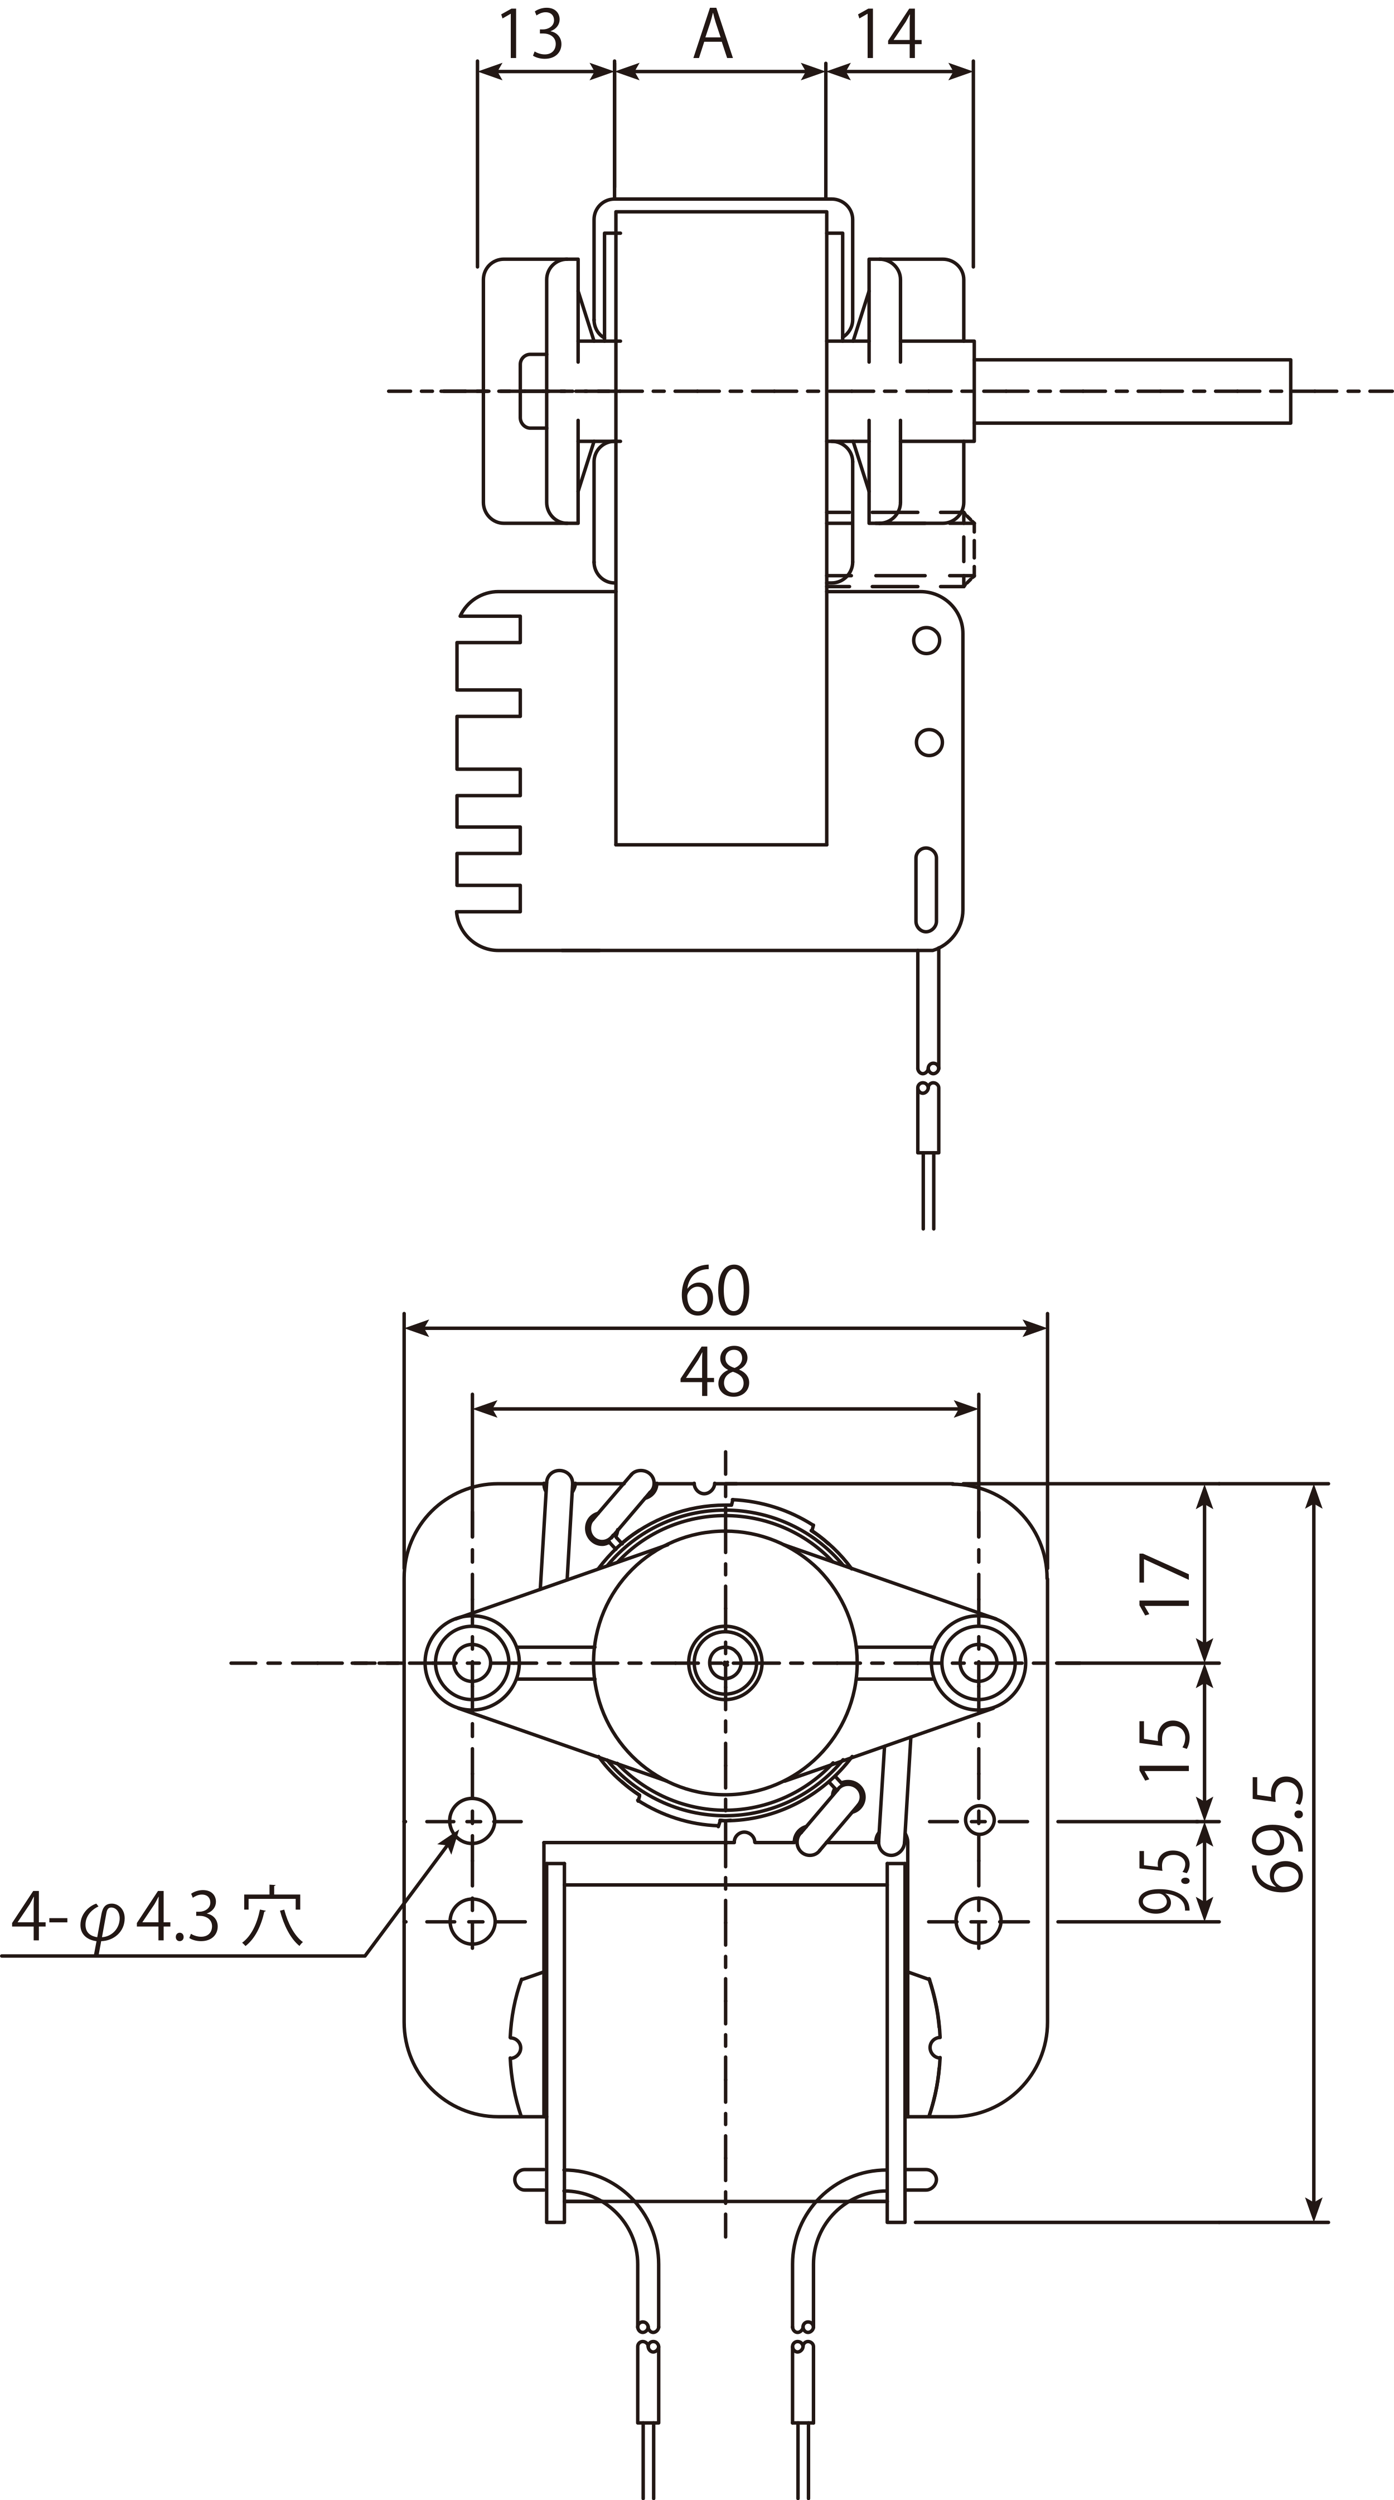 <?xml version="1.0" encoding="utf-8"?>
<!-- Generator: Adobe Illustrator 16.0.0, SVG Export Plug-In . SVG Version: 6.00 Build 0)  -->
<!DOCTYPE svg PUBLIC "-//W3C//DTD SVG 1.1//EN" "http://www.w3.org/Graphics/SVG/1.1/DTD/svg11.dtd">
<svg version="1.1" id="レイヤー_1" xmlns="http://www.w3.org/2000/svg" xmlns:xlink="http://www.w3.org/1999/xlink" x="0px"
	 y="0px" width="113.83px" height="204.142px" viewBox="0 0 113.83 204.142" style="enable-background:new 0 0 113.83 204.142;"
	 xml:space="preserve">
<style type="text/css">
<![CDATA[
	.st0{fill:#221714;}
	.st1{fill:none;stroke:#221714;stroke-width:0.283;stroke-linecap:round;stroke-linejoin:round;stroke-miterlimit:10;}
]]>
</style>
<line class="st1" x1="38.991" y1="21.793" x2="38.991" y2="4.986"/>
<line class="st1" x1="50.183" y1="16.214" x2="50.183" y2="4.985"/>
<line class="st1" x1="75.392" y1="100.336" x2="75.392" y2="94.124"/>
<line class="st1" x1="76.247" y1="94.124" x2="76.247" y2="100.336"/>
<line class="st1" x1="76.657" y1="87.257" x2="76.657" y2="77.394"/>
<line class="st1" x1="48.955" y1="77.603" x2="45.906" y2="77.603"/>
<path class="st1" d="M48.509,45.887L48.509,45.887c0,0.93,0.744,1.71,1.674,1.71"/>
<line class="st1" x1="48.509" y1="36.034" x2="47.208" y2="40.123"/>
<line class="st1" x1="47.208" y1="36.034" x2="50.666" y2="36.034"/>
<path class="st1" d="M50.183,36.034L50.183,36.034c-0.93,0-1.674,0.742-1.674,1.672v8.217"/>
<path class="st1" d="M44.642,34.956h-1.338c-0.447,0-0.818-0.409-0.818-0.856v-4.35c0-0.445,0.371-0.818,0.818-0.818h1.338"/>
<line class="st1" x1="47.208" y1="27.853" x2="50.666" y2="27.853"/>
<polyline class="st1" points="49.364,27.853 49.364,19.04 50.666,19.04 "/>
<line class="st1" x1="67.509" y1="68.977" x2="50.294" y2="68.977"/>
<line class="st1" x1="69.665" y1="27.853" x2="70.968" y2="23.764"/>
<line class="st1" x1="70.968" y1="27.853" x2="67.509" y2="27.853"/>
<polyline class="st1" points="68.811,27.853 68.811,19.04 67.51,19.04 "/>
<path class="st1" d="M78.7,27.853v-5.02c0-0.93-0.779-1.671-1.709-1.671h-5.168h-0.855v8.401"/>
<line class="st1" x1="73.532" y1="34.322" x2="73.532" y2="41.017"/>
<path class="st1" d="M71.822,42.726h5.169c0.93,0,1.709-0.782,1.709-1.71v-4.982"/>
<polyline class="st1" points="73.532,27.853 79.556,27.853 79.556,36.034 73.532,36.034 "/>
<path class="st1" d="M73.532,29.563v-6.73c0-0.93-0.781-1.672-1.71-1.672"/>
<polyline class="st1" points="70.968,34.322 70.968,42.727 71.822,42.727 "/>
<path class="st1" d="M71.822,42.726c0.929,0,1.71-0.782,1.71-1.71"/>
<line class="st1" x1="70.968" y1="40.124" x2="69.665" y2="36.035"/>
<line class="st1" x1="70.968" y1="36.034" x2="67.509" y2="36.034"/>
<path class="st1" d="M69.628,37.706c0-0.93-0.779-1.672-1.709-1.672"/>
<line class="st1" x1="69.628" y1="37.706" x2="69.628" y2="45.887"/>
<path class="st1" d="M67.509,47.597h0.41c0.93,0,1.709-0.78,1.709-1.71"/>
<line class="st1" x1="74.946" y1="77.603" x2="74.946" y2="87.257"/>
<path class="st1" d="M46.315,21.162L46.315,21.162c-0.93,0-1.674,0.742-1.674,1.672v18.182c0,0.929,0.744,1.71,1.674,1.71"/>
<line class="st1" x1="47.208" y1="23.764" x2="48.509" y2="27.853"/>
<path class="st1" d="M50.183,16.252L50.183,16.252c-0.93,0-1.674,0.744-1.674,1.674v8.217"/>
<path class="st1" d="M48.509,26.105L48.509,26.105c0,0.596,0.298,1.191,0.855,1.488"/>
<path class="st1" d="M47.208,29.563v-8.402h-6.061c-0.931,0-1.674,0.742-1.674,1.672v18.183c0,0.928,0.743,1.71,1.674,1.71h5.205
	h0.855v-8.404"/>
<path class="st1" d="M76.507,86.922c-0.074-0.074-0.187-0.112-0.297-0.112c-0.224,0-0.41,0.186-0.41,0.409
	c0,0.223,0.187,0.447,0.41,0.447c0.223,0,0.446-0.224,0.446-0.447C76.656,87.107,76.583,86.996,76.507,86.922"/>
<path class="st1" d="M74.946,87.219L74.946,87.219c0,0.223,0.186,0.447,0.408,0.447s0.446-0.224,0.446-0.447"/>
<path class="st1" d="M75.652,88.521c-0.074-0.076-0.187-0.114-0.298-0.114c-0.223,0-0.409,0.187-0.409,0.409
	c0,0.225,0.187,0.447,0.409,0.447c0.224,0,0.445-0.222,0.445-0.447C75.8,88.707,75.727,88.595,75.652,88.521"/>
<path class="st1" d="M74.946,88.854v5.27h1.711v-5.308c0-0.222-0.225-0.409-0.447-0.409s-0.409,0.187-0.409,0.409"/>
<line class="st1" x1="49.735" y1="31.943" x2="47.765" y2="31.943"/>
<line class="st1" x1="46.762" y1="31.943" x2="45.795" y2="31.943"/>
<line class="st1" x1="44.827" y1="31.943" x2="42.856" y2="31.943"/>
<line class="st1" x1="42.856" y1="31.943" x2="40.886" y2="31.943"/>
<line class="st1" x1="39.92" y1="31.943" x2="38.954" y2="31.943"/>
<line class="st1" x1="37.949" y1="31.943" x2="36.017" y2="31.943"/>
<polyline class="st1" points="50.294,68.977 50.294,17.292 67.509,17.292 67.509,68.977 "/>
<line class="st1" x1="50.183" y1="15.286" x2="50.183" y2="5.173"/>
<line class="st1" x1="67.435" y1="16.214" x2="67.435" y2="5.172"/>
<path class="st1" d="M76.396,51.539c-0.187-0.187-0.445-0.297-0.744-0.297c-0.594,0-1.041,0.445-1.041,1.039
	c0,0.597,0.447,1.08,1.041,1.08c0.597,0,1.078-0.482,1.078-1.08C76.729,51.985,76.619,51.724,76.396,51.539"/>
<path class="st1" d="M76.618,59.868c-0.186-0.186-0.445-0.298-0.744-0.298c-0.594,0-1.039,0.446-1.039,1.042
	c0,0.593,0.445,1.078,1.039,1.078c0.597,0,1.08-0.484,1.08-1.078C76.954,60.313,76.843,60.053,76.618,59.868"/>
<path class="st1" d="M74.796,70.056v5.168c0,0.447,0.373,0.854,0.819,0.854s0.854-0.407,0.854-0.854v-5.168
	c0-0.445-0.408-0.818-0.854-0.818S74.796,69.611,74.796,70.056z"/>
<polyline class="st1" points="79.557,29.378 105.397,29.378 105.397,34.547 79.557,34.547 "/>
<line class="st1" x1="78.7" y1="47.894" x2="76.805" y2="47.894"/>
<line class="st1" x1="74.946" y1="47.894" x2="71.228" y2="47.894"/>
<line class="st1" x1="69.368" y1="47.894" x2="67.51" y2="47.894"/>
<line class="st1" x1="78.7" y1="41.834" x2="76.805" y2="41.834"/>
<line class="st1" x1="74.946" y1="41.834" x2="71.228" y2="41.834"/>
<line class="st1" x1="69.368" y1="41.834" x2="67.51" y2="41.834"/>
<line class="st1" x1="79.557" y1="42.726" x2="79.557" y2="43.434"/>
<line class="st1" x1="79.557" y1="44.139" x2="79.557" y2="45.552"/>
<line class="st1" x1="79.557" y1="46.258" x2="79.557" y2="47.003"/>
<line class="st1" x1="78.7" y1="41.834" x2="78.7" y2="42.726"/>
<line class="st1" x1="78.7" y1="43.842" x2="78.7" y2="45.85"/>
<line class="st1" x1="78.7" y1="47.003" x2="78.7" y2="47.895"/>
<line class="st1" x1="79.557" y1="42.726" x2="77.549" y2="42.726"/>
<line class="st1" x1="75.54" y1="42.726" x2="71.524" y2="42.726"/>
<line class="st1" x1="69.517" y1="42.726" x2="67.509" y2="42.726"/>
<line class="st1" x1="79.557" y1="47.003" x2="77.549" y2="47.003"/>
<line class="st1" x1="75.54" y1="47.003" x2="71.524" y2="47.003"/>
<line class="st1" x1="69.517" y1="47.003" x2="67.509" y2="47.003"/>
<line class="st1" x1="78.7" y1="41.834" x2="78.813" y2="41.982"/>
<line class="st1" x1="78.962" y1="42.132" x2="79.259" y2="42.428"/>
<line class="st1" x1="79.407" y1="42.578" x2="79.556" y2="42.726"/>
<line class="st1" x1="79.557" y1="47.04" x2="79.407" y2="47.152"/>
<line class="st1" x1="79.259" y1="47.3" x2="78.962" y2="47.598"/>
<line class="st1" x1="78.813" y1="47.746" x2="78.7" y2="47.894"/>
<line class="st1" x1="79.482" y1="21.793" x2="79.482" y2="4.986"/>
<line class="st1" x1="113.688" y1="31.943" x2="111.869" y2="31.943"/>
<line class="st1" x1="110.975" y1="31.943" x2="110.083" y2="31.943"/>
<line class="st1" x1="109.153" y1="31.943" x2="107.368" y2="31.943"/>
<line class="st1" x1="107.369" y1="31.943" x2="105.584" y2="31.943"/>
<line class="st1" x1="104.653" y1="31.943" x2="103.762" y2="31.943"/>
<line class="st1" x1="102.869" y1="31.943" x2="101.047" y2="31.943"/>
<line class="st1" x1="101.048" y1="31.943" x2="99.263" y2="31.943"/>
<line class="st1" x1="98.37" y1="31.943" x2="97.478" y2="31.943"/>
<line class="st1" x1="96.549" y1="31.943" x2="94.764" y2="31.943"/>
<line class="st1" x1="94.764" y1="31.943" x2="92.941" y2="31.943"/>
<line class="st1" x1="92.05" y1="31.943" x2="91.157" y2="31.943"/>
<line class="st1" x1="90.265" y1="31.943" x2="88.444" y2="31.943"/>
<line class="st1" x1="88.443" y1="31.943" x2="86.658" y2="31.943"/>
<line class="st1" x1="85.767" y1="31.943" x2="84.836" y2="31.943"/>
<line class="st1" x1="83.944" y1="31.943" x2="82.159" y2="31.943"/>
<line class="st1" x1="82.159" y1="31.943" x2="80.337" y2="31.943"/>
<line class="st1" x1="79.444" y1="31.943" x2="78.552" y2="31.943"/>
<line class="st1" x1="77.66" y1="31.943" x2="75.838" y2="31.943"/>
<line class="st1" x1="75.838" y1="31.943" x2="74.054" y2="31.943"/>
<line class="st1" x1="73.161" y1="31.943" x2="72.232" y2="31.943"/>
<line class="st1" x1="71.339" y1="31.943" x2="69.554" y2="31.943"/>
<line class="st1" x1="69.554" y1="31.943" x2="67.733" y2="31.943"/>
<line class="st1" x1="66.84" y1="31.943" x2="65.948" y2="31.943"/>
<line class="st1" x1="65.055" y1="31.943" x2="63.233" y2="31.943"/>
<line class="st1" x1="63.233" y1="31.943" x2="61.448" y2="31.943"/>
<line class="st1" x1="60.556" y1="31.943" x2="59.627" y2="31.943"/>
<line class="st1" x1="58.733" y1="31.943" x2="56.95" y2="31.943"/>
<line class="st1" x1="56.95" y1="31.943" x2="55.128" y2="31.943"/>
<line class="st1" x1="54.235" y1="31.943" x2="53.343" y2="31.943"/>
<line class="st1" x1="52.45" y1="31.943" x2="50.628" y2="31.943"/>
<line class="st1" x1="50.628" y1="31.943" x2="48.844" y2="31.943"/>
<line class="st1" x1="47.913" y1="31.943" x2="47.021" y2="31.943"/>
<line class="st1" x1="46.13" y1="31.943" x2="44.345" y2="31.943"/>
<line class="st1" x1="44.345" y1="31.943" x2="42.522" y2="31.943"/>
<line class="st1" x1="41.63" y1="31.943" x2="40.737" y2="31.943"/>
<line class="st1" x1="39.808" y1="31.943" x2="38.022" y2="31.943"/>
<line class="st1" x1="38.023" y1="31.943" x2="36.238" y2="31.943"/>
<line class="st1" x1="35.31" y1="31.943" x2="34.416" y2="31.943"/>
<line class="st1" x1="33.524" y1="31.943" x2="31.739" y2="31.943"/>
<path class="st1" d="M68.81,27.535c0.5-0.302,0.818-0.848,0.818-1.43v-8.179c0-0.93-0.779-1.674-1.709-1.674h-0.008H50.183"/>
<path class="st1" d="M67.509,48.305h7.66c1.896,0,3.459,1.524,3.459,3.418v22.571c0,1.55-1.045,2.878-2.461,3.309H40.7
	c-1.771,0-3.288-1.391-3.418-3.161h5.203v-2.155h-5.168v-2.603h5.168v-2.157h-5.168v-2.566h5.168v-2.157h-5.168v-4.312h5.168v-2.157
	h-5.168v-3.869h5.168v-2.155h-4.908c0.557-1.227,1.786-2.007,3.123-2.007h9.594"/>
<g>
	<path class="st0" d="M41.708,4.739V1.125h-0.011l-0.663,0.382l-0.107-0.334l0.835-0.468h0.383v4.034H41.708z"/>
	<path class="st0" d="M44.966,2.557c0.475,0.081,0.879,0.463,0.879,1.045c0,0.641-0.464,1.201-1.369,1.201
		c-0.403,0-0.77-0.129-0.953-0.258L43.657,4.2c0.146,0.097,0.469,0.242,0.824,0.242c0.679,0,0.899-0.474,0.899-0.846
		c0-0.592-0.501-0.862-1.028-0.862h-0.264V2.401h0.264c0.388,0,0.889-0.242,0.889-0.749C45.241,1.302,45.03,1,44.546,1
		c-0.296,0-0.576,0.146-0.738,0.264l-0.135-0.329c0.194-0.151,0.572-0.302,0.959-0.302c0.738,0,1.066,0.469,1.066,0.954
		c0,0.415-0.264,0.786-0.732,0.953V2.557z"/>
</g>
<g>
	<path class="st0" d="M59.851,4.739h-0.475l-0.441-1.331h-1.428l-0.43,1.331h-0.459l1.357-4.104h0.518L59.851,4.739z M58.843,3.053
		l-0.403-1.217c-0.087-0.28-0.156-0.539-0.21-0.781h-0.017c-0.054,0.248-0.13,0.506-0.204,0.765l-0.41,1.233H58.843z"/>
</g>
<g>
	<path class="st0" d="M70.847,4.739V1.125h-0.012l-0.662,0.382l-0.107-0.334l0.834-0.468h0.383v4.034H70.847z"/>
	<path class="st0" d="M74.708,4.739h-0.426V3.607h-1.762V3.322l1.725-2.618h0.463v2.558h0.549v0.345h-0.549V4.739z M72.974,3.263
		h1.309V1.83c0-0.221,0.011-0.436,0.021-0.646h-0.021c-0.124,0.248-0.221,0.42-0.323,0.604l-0.985,1.465V3.263z"/>
</g>
<line class="st1" x1="51.628" y1="5.842" x2="65.99" y2="5.842"/>
<polygon class="st0" points="67.435,5.842 65.39,6.56 65.801,5.842 65.39,5.124 "/>
<polygon class="st0" points="50.183,5.842 52.229,5.124 51.816,5.842 52.229,6.56 "/>
<line class="st1" x1="68.88" y1="5.842" x2="78.038" y2="5.842"/>
<polygon class="st0" points="79.482,5.842 77.437,6.56 77.849,5.842 77.437,5.124 "/>
<polygon class="st0" points="67.435,5.842 69.481,5.124 69.069,5.842 69.481,6.56 "/>
<line class="st1" x1="40.435" y1="5.842" x2="48.737" y2="5.842"/>
<polygon class="st0" points="50.183,5.842 48.138,6.56 48.549,5.842 48.138,5.124 "/>
<polygon class="st0" points="38.991,5.842 41.036,5.124 40.624,5.842 41.036,6.56 "/>
<line class="st1" x1="59.177" y1="135.719" x2="59.399" y2="135.943"/>
<line class="st1" x1="59.14" y1="135.905" x2="59.399" y2="135.719"/>
<line class="st1" x1="44.416" y1="172.827" x2="44.416" y2="150.443"/>
<path class="st1" d="M71.745,150.333v0.074c0,0.596,0.444,1.079,1.041,1.079c0.558,0,1.041-0.482,1.078-1.042"/>
<line class="st1" x1="71.745" y1="150.369" x2="72.228" y2="142.597"/>
<polyline class="st1" points="44.639,152.155 44.639,181.454 46.089,181.454 46.089,152.155 "/>
<line class="st1" x1="46.089" y1="152.155" x2="44.638" y2="152.155"/>
<line class="st1" x1="46.089" y1="153.901" x2="72.45" y2="153.901"/>
<line class="st1" x1="72.45" y1="152.155" x2="73.901" y2="152.155"/>
<polyline class="st1" points="73.901,152.155 73.901,181.454 72.45,181.454 72.45,152.155 "/>
<path class="st1" d="M74.124,172.827v-22.42c0-0.223-0.073-0.447-0.187-0.67"/>
<path class="st1" d="M73.901,172.827h3.903c4.276,0,7.734-3.458,7.734-7.734v-36.178"/>
<path class="st1" d="M85.502,128.878c0-4.277-3.458-7.697-7.733-7.697"/>
<path class="st1" d="M46.758,121.143v-0.036c0-0.596-0.483-1.043-1.078-1.043c-0.558,0-1.004,0.41-1.041,0.969"/>
<line class="st1" x1="46.758" y1="121.219" x2="46.312" y2="128.99"/>
<line class="st1" x1="44.118" y1="129.771" x2="44.639" y2="121.07"/>
<path class="st1" d="M44.416,121.107L44.416,121.107c0,0.222,0.036,0.445,0.147,0.633"/>
<line class="st1" x1="77.806" y1="121.143" x2="59.252" y2="121.143"/>
<line class="st1" x1="51.554" y1="120.401" x2="48.394" y2="124.082"/>
<line class="st1" x1="49.918" y1="125.569" x2="53.079" y2="121.851"/>
<path class="st1" d="M52.671,122.333c0.557-0.148,0.965-0.631,0.965-1.227"/>
<line class="st1" x1="60.144" y1="121.143" x2="58.396" y2="121.143"/>
<line class="st1" x1="37.202" y1="132.185" x2="54.529" y2="126.126"/>
<path class="st1" d="M52.224,124.936c-1.301,0.818-2.416,1.898-3.347,3.124"/>
<line class="st1" x1="66.315" y1="124.936" x2="66.427" y2="124.526"/>
<line class="st1" x1="59.847" y1="122.444" x2="59.734" y2="122.891"/>
<path class="st1" d="M66.391,124.527c-1.972-1.263-4.239-1.971-6.582-2.083"/>
<path class="st1" d="M56.687,121.107L56.687,121.107c0,0.445,0.371,0.854,0.817,0.854s0.854-0.409,0.854-0.854"/>
<path class="st1" d="M53.079,121.851c0.223-0.187,0.335-0.445,0.335-0.744c0-0.595-0.483-1.042-1.079-1.042
	c-0.297,0-0.595,0.112-0.781,0.336"/>
<path class="st1" d="M50.29,125.457c0.075-0.187,0.148-0.373,0.148-0.558"/>
<line class="st1" x1="50.328" y1="125.531" x2="50.812" y2="126.053"/>
<path class="st1" d="M67.654,126.052c-0.446-0.409-0.929-0.782-1.413-1.079"/>
<line class="st1" x1="64.011" y1="126.126" x2="81.338" y2="132.186"/>
<path class="st1" d="M80.966,134.678c-0.297-0.26-0.668-0.409-1.078-0.409c-0.818,0-1.488,0.668-1.488,1.488
	c0,0.817,0.67,1.525,1.488,1.525c0.817,0,1.523-0.708,1.523-1.525C81.411,135.348,81.227,134.976,80.966,134.678"/>
<path class="st1" d="M82.007,133.638c-0.559-0.559-1.338-0.856-2.119-0.856c-1.636,0-2.975,1.339-2.975,2.975
	s1.339,3.011,2.975,3.011c1.674,0,3.012-1.375,3.012-3.011C82.899,134.975,82.565,134.196,82.007,133.638"/>
<path class="st1" d="M82.603,133.042c-0.707-0.744-1.711-1.116-2.715-1.116c-2.119,0-3.83,1.711-3.83,3.83
	c0,2.119,1.711,3.867,3.83,3.867s3.866-1.748,3.866-3.867C83.754,134.753,83.345,133.749,82.603,133.042"/>
<line class="st1" x1="81.114" y1="139.476" x2="64.085" y2="145.424"/>
<path class="st1" d="M58.805,148.621c0.073,0,0.187,0.038,0.409,0.038c4.091,0,7.92-1.971,10.373-5.244"/>
<line class="st1" x1="52.224" y1="146.652" x2="52.112" y2="147.059"/>
<path class="st1" d="M52.075,146.985c1.971,1.265,4.239,2.008,6.581,2.083"/>
<line class="st1" x1="58.655" y1="149.142" x2="58.805" y2="148.697"/>
<path class="st1" d="M61.632,150.407c0-0.447-0.41-0.818-0.856-0.818c-0.445,0-0.817,0.371-0.817,0.818"/>
<path class="st1" d="M65.832,149.142c-0.558,0.148-0.966,0.669-0.966,1.265"/>
<line class="st1" x1="65.425" y1="149.625" x2="68.398" y2="146.129"/>
<path class="st1" d="M70.071,147.394c0.148-0.185,0.26-0.409,0.26-0.668c0-0.597-0.482-1.042-1.077-1.042
	c-0.335,0-0.67,0.148-0.856,0.445"/>
<line class="st1" x1="70.071" y1="147.394" x2="66.948" y2="151.075"/>
<path class="st1" d="M65.425,149.625c-0.225,0.187-0.336,0.483-0.336,0.782c0,0.595,0.446,1.078,1.041,1.078
	c0.336,0,0.633-0.148,0.817-0.408"/>
<path class="st1" d="M65.832,149.142c-0.558,0.148-0.966,0.669-0.966,1.265"/>
<path class="st1" d="M71.782,149.625c-0.188,0.223-0.262,0.483-0.262,0.782"/>
<path class="st1" d="M68.175,146.019c-0.111,0.187-0.186,0.371-0.186,0.558"/>
<line class="st1" x1="68.212" y1="146.057" x2="67.729" y2="145.536"/>
<path class="st1" d="M50.774,145.461c0.444,0.409,0.929,0.78,1.449,1.115"/>
<line class="st1" x1="44.416" y1="150.443" x2="59.958" y2="150.443"/>
<line class="st1" x1="42.594" y1="161.635" x2="44.415" y2="161.002"/>
<path class="st1" d="M41.702,168.068c0.444-0.038,0.817-0.409,0.817-0.856s-0.373-0.818-0.817-0.818"/>
<path class="st1" d="M42.594,161.599c-0.558,1.523-0.854,3.122-0.931,4.759"/>
<path class="st1" d="M41.664,168.03c0.075,1.636,0.373,3.235,0.894,4.761"/>
<path class="st1" d="M72.415,177.177L72.415,177.177c-4.277,0-7.697,3.42-7.697,7.696v5.155"/>
<line class="st1" x1="72.45" y1="179.743" x2="46.089" y2="179.743"/>
<line class="st1" x1="49.212" y1="179.743" x2="46.089" y2="179.743"/>
<path class="st1" d="M44.416,178.813h-1.562c-0.446,0-0.817-0.408-0.817-0.856c0-0.445,0.371-0.816,0.817-0.816h1.562"/>
<path class="st1" d="M75.872,172.791c0.408-1.265,0.707-2.566,0.817-3.905"/>
<path class="st1" d="M76.689,165.502c-0.11-1.339-0.409-2.64-0.817-3.903"/>
<line class="st1" x1="75.909" y1="161.635" x2="74.124" y2="161.002"/>
<line class="st1" x1="37.425" y1="139.476" x2="54.455" y2="145.424"/>
<line class="st1" x1="68.249" y1="145.089" x2="68.732" y2="145.61"/>
<path class="st1" d="M69.625,147.952c0.558-0.148,0.929-0.668,0.929-1.226c0-0.707-0.594-1.264-1.301-1.264
	c-0.186,0-0.372,0.036-0.557,0.11"/>
<path class="st1" d="M50.401,143.974c2.307,2.416,5.467,3.829,8.813,3.829c3.347,0,6.543-1.413,8.813-3.867"/>
<path class="st1" d="M66.837,128.135c-2.045-2.008-4.76-3.123-7.623-3.123c-5.949,0-10.746,4.795-10.746,10.745
	s4.797,10.783,10.746,10.783s10.783-4.833,10.783-10.783C69.997,132.893,68.845,130.18,66.837,128.135"/>
<path class="st1" d="M69.551,128.097c-0.892-1.227-1.972-2.231-3.197-3.085"/>
<line class="st1" x1="50.29" y1="126.498" x2="49.808" y2="125.977"/>
<path class="st1" d="M48.841,123.561c-0.559,0.148-0.931,0.631-0.931,1.227c0,0.706,0.558,1.301,1.265,1.301
	c0.224,0,0.408-0.073,0.595-0.188"/>
<path class="st1" d="M48.394,124.082c-0.186,0.185-0.26,0.445-0.26,0.706c0,0.595,0.447,1.078,1.041,1.078
	c0.371,0,0.705-0.222,0.893-0.519"/>
<path class="st1" d="M46.721,121.851c0.147-0.225,0.261-0.483,0.261-0.744"/>
<path class="st1" d="M68.845,127.798c-2.379-2.863-5.912-4.499-9.631-4.499c-3.718,0-7.213,1.636-9.593,4.499"/>
<path class="st1" d="M41.255,133.042c-0.707-0.744-1.71-1.116-2.714-1.116c-2.12,0-3.83,1.711-3.83,3.83
	c0,2.119,1.71,3.867,3.83,3.867c2.118,0,3.866-1.748,3.866-3.867C42.407,134.753,41.999,133.749,41.255,133.042"/>
<path class="st1" d="M40.66,133.638c-0.558-0.559-1.339-0.856-2.12-0.856c-1.635,0-2.975,1.339-2.975,2.975s1.34,3.011,2.975,3.011
	c1.673,0,3.014-1.375,3.014-3.011C41.554,134.975,41.218,134.196,40.66,133.638"/>
<path class="st1" d="M39.619,134.678c-0.298-0.26-0.669-0.409-1.079-0.409c-0.816,0-1.486,0.668-1.486,1.488
	c0,0.817,0.67,1.525,1.486,1.525c0.819,0,1.525-0.708,1.525-1.525C40.065,135.348,39.879,134.976,39.619,134.678"/>
<path class="st1" d="M48.878,143.415c0.892,1.265,2.045,2.307,3.347,3.161"/>
<path class="st1" d="M49.583,143.715c2.379,2.861,5.914,4.535,9.631,4.535c3.719,0,7.252-1.674,9.631-4.573"/>
<path class="st1" d="M67.989,127.503c-2.268-2.419-5.467-3.757-8.775-3.757s-6.47,1.338-8.738,3.757"/>
<line class="st1" x1="69.327" y1="179.743" x2="72.45" y2="179.743"/>
<path class="st1" d="M72.415,178.888L72.415,178.888c-3.311,0-5.988,2.678-5.988,5.986v5.155"/>
<path class="st1" d="M73.901,178.813h1.709c0.447,0,0.855-0.408,0.855-0.856c0-0.445-0.408-0.816-0.855-0.816h-1.709"/>
<line class="st1" x1="64.718" y1="191.626" x2="64.718" y2="197.827"/>
<line class="st1" x1="64.718" y1="197.826" x2="66.427" y2="197.826"/>
<line class="st1" x1="65.163" y1="197.826" x2="65.163" y2="204"/>
<line class="st1" x1="66.019" y1="204" x2="66.019" y2="197.826"/>
<line class="st1" x1="33.001" y1="135.793" x2="30.956" y2="135.793"/>
<line class="st1" x1="29.952" y1="135.793" x2="28.948" y2="135.793"/>
<line class="st1" x1="27.944" y1="135.793" x2="25.935" y2="135.793"/>
<line class="st1" x1="25.935" y1="135.793" x2="23.892" y2="135.793"/>
<line class="st1" x1="22.886" y1="135.793" x2="21.884" y2="135.793"/>
<line class="st1" x1="20.88" y1="135.793" x2="18.87" y2="135.793"/>
<line class="st1" x1="38.577" y1="159.069" x2="38.577" y2="157.024"/>
<line class="st1" x1="38.577" y1="155.982" x2="38.577" y2="154.979"/>
<line class="st1" x1="38.577" y1="153.976" x2="38.577" y2="151.931"/>
<line class="st1" x1="38.577" y1="151.931" x2="38.577" y2="149.885"/>
<line class="st1" x1="38.577" y1="148.881" x2="38.577" y2="147.877"/>
<line class="st1" x1="38.577" y1="146.837" x2="38.577" y2="144.828"/>
<line class="st1" x1="38.577" y1="144.828" x2="38.577" y2="142.783"/>
<line class="st1" x1="38.577" y1="141.779" x2="38.577" y2="140.738"/>
<line class="st1" x1="38.577" y1="139.736" x2="38.577" y2="137.69"/>
<line class="st1" x1="38.577" y1="137.689" x2="38.577" y2="135.682"/>
<line class="st1" x1="38.577" y1="134.642" x2="38.577" y2="133.638"/>
<line class="st1" x1="38.577" y1="132.633" x2="38.577" y2="130.587"/>
<line class="st1" x1="38.577" y1="130.587" x2="38.577" y2="128.544"/>
<line class="st1" x1="38.577" y1="127.54" x2="38.577" y2="126.536"/>
<line class="st1" x1="38.577" y1="125.493" x2="38.577" y2="123.448"/>
<line class="st1" x1="38.577" y1="125.457" x2="38.577" y2="113.841"/>
<line class="st1" x1="33.001" y1="107.251" x2="33.001" y2="128.06"/>
<line class="st1" x1="28.762" y1="135.793" x2="30.62" y2="135.793"/>
<line class="st1" x1="31.589" y1="135.793" x2="32.518" y2="135.793"/>
<line class="st1" x1="33.446" y1="135.793" x2="35.343" y2="135.793"/>
<line class="st1" x1="35.343" y1="135.793" x2="37.239" y2="135.793"/>
<line class="st1" x1="38.169" y1="135.793" x2="39.136" y2="135.793"/>
<line class="st1" x1="40.065" y1="135.793" x2="41.961" y2="135.793"/>
<line class="st1" x1="41.962" y1="135.793" x2="43.82" y2="135.793"/>
<line class="st1" x1="44.787" y1="135.793" x2="45.718" y2="135.793"/>
<line class="st1" x1="46.646" y1="135.793" x2="48.542" y2="135.793"/>
<line class="st1" x1="48.543" y1="135.793" x2="50.438" y2="135.793"/>
<line class="st1" x1="51.368" y1="135.793" x2="52.335" y2="135.793"/>
<line class="st1" x1="53.265" y1="135.793" x2="55.161" y2="135.793"/>
<line class="st1" x1="55.161" y1="135.793" x2="57.021" y2="135.793"/>
<line class="st1" x1="57.987" y1="135.793" x2="58.917" y2="135.793"/>
<line class="st1" x1="59.884" y1="135.793" x2="61.742" y2="135.793"/>
<line class="st1" x1="61.743" y1="135.793" x2="63.639" y2="135.793"/>
<line class="st1" x1="64.568" y1="135.793" x2="65.535" y2="135.793"/>
<line class="st1" x1="66.466" y1="135.793" x2="68.361" y2="135.793"/>
<line class="st1" x1="68.36" y1="135.793" x2="70.257" y2="135.793"/>
<line class="st1" x1="71.187" y1="135.793" x2="72.116" y2="135.793"/>
<line class="st1" x1="73.083" y1="135.793" x2="74.942" y2="135.793"/>
<line class="st1" x1="74.942" y1="135.793" x2="76.839" y2="135.793"/>
<line class="st1" x1="77.769" y1="135.793" x2="78.733" y2="135.793"/>
<line class="st1" x1="79.665" y1="135.793" x2="81.561" y2="135.793"/>
<line class="st1" x1="81.562" y1="135.793" x2="83.457" y2="135.793"/>
<line class="st1" x1="84.388" y1="135.793" x2="85.316" y2="135.793"/>
<line class="st1" x1="86.282" y1="135.793" x2="88.179" y2="135.793"/>
<line class="st1" x1="86.394" y1="135.793" x2="99.558" y2="135.793"/>
<line class="st1" x1="79.925" y1="159.069" x2="79.925" y2="157.024"/>
<line class="st1" x1="79.925" y1="155.982" x2="79.925" y2="154.979"/>
<line class="st1" x1="79.925" y1="153.976" x2="79.925" y2="151.931"/>
<line class="st1" x1="79.925" y1="151.931" x2="79.925" y2="149.885"/>
<line class="st1" x1="79.925" y1="148.881" x2="79.925" y2="147.877"/>
<line class="st1" x1="79.925" y1="146.837" x2="79.925" y2="144.828"/>
<line class="st1" x1="79.925" y1="144.828" x2="79.925" y2="142.783"/>
<line class="st1" x1="79.925" y1="141.779" x2="79.925" y2="140.738"/>
<line class="st1" x1="79.925" y1="139.736" x2="79.925" y2="137.69"/>
<line class="st1" x1="79.925" y1="137.689" x2="79.925" y2="135.682"/>
<line class="st1" x1="79.925" y1="134.642" x2="79.925" y2="133.638"/>
<line class="st1" x1="79.925" y1="132.633" x2="79.925" y2="130.587"/>
<line class="st1" x1="79.925" y1="130.587" x2="79.925" y2="128.544"/>
<line class="st1" x1="79.925" y1="127.54" x2="79.925" y2="126.536"/>
<line class="st1" x1="79.925" y1="125.493" x2="79.925" y2="123.448"/>
<line class="st1" x1="79.925" y1="125.457" x2="79.925" y2="113.841"/>
<line class="st1" x1="85.539" y1="107.251" x2="85.539" y2="128.06"/>
<line class="st1" x1="78.66" y1="121.143" x2="99.556" y2="121.143"/>
<line class="st1" x1="99.557" y1="121.143" x2="108.48" y2="121.143"/>
<line class="st1" x1="59.252" y1="118.541" x2="59.252" y2="120.362"/>
<line class="st1" x1="59.252" y1="121.257" x2="59.252" y2="122.185"/>
<line class="st1" x1="59.252" y1="123.114" x2="59.252" y2="124.936"/>
<line class="st1" x1="59.252" y1="124.936" x2="59.252" y2="126.758"/>
<line class="st1" x1="59.252" y1="127.688" x2="59.252" y2="128.58"/>
<line class="st1" x1="59.252" y1="129.51" x2="59.252" y2="131.33"/>
<line class="st1" x1="59.252" y1="131.331" x2="59.252" y2="133.19"/>
<line class="st1" x1="59.252" y1="134.083" x2="59.252" y2="135.011"/>
<line class="st1" x1="59.252" y1="135.905" x2="59.252" y2="137.764"/>
<line class="st1" x1="59.252" y1="137.764" x2="59.252" y2="139.586"/>
<line class="st1" x1="59.252" y1="140.516" x2="59.252" y2="141.408"/>
<line class="st1" x1="59.252" y1="142.338" x2="59.252" y2="144.16"/>
<line class="st1" x1="59.252" y1="144.16" x2="59.252" y2="145.982"/>
<line class="st1" x1="59.252" y1="146.911" x2="59.252" y2="147.841"/>
<line class="st1" x1="59.252" y1="148.733" x2="59.252" y2="150.591"/>
<line class="st1" x1="59.252" y1="150.591" x2="59.252" y2="152.413"/>
<line class="st1" x1="59.252" y1="153.306" x2="59.252" y2="154.236"/>
<line class="st1" x1="59.252" y1="155.166" x2="59.252" y2="156.987"/>
<line class="st1" x1="59.252" y1="156.987" x2="59.252" y2="158.809"/>
<line class="st1" x1="59.252" y1="159.739" x2="59.252" y2="160.631"/>
<line class="st1" x1="59.252" y1="161.561" x2="59.252" y2="163.383"/>
<line class="st1" x1="59.252" y1="163.383" x2="59.252" y2="165.241"/>
<line class="st1" x1="59.252" y1="166.134" x2="59.252" y2="167.064"/>
<line class="st1" x1="59.252" y1="167.956" x2="59.252" y2="169.816"/>
<line class="st1" x1="59.252" y1="169.816" x2="59.252" y2="171.638"/>
<line class="st1" x1="59.252" y1="172.567" x2="59.252" y2="173.461"/>
<line class="st1" x1="59.252" y1="174.389" x2="59.252" y2="176.211"/>
<line class="st1" x1="59.252" y1="176.211" x2="59.252" y2="178.033"/>
<line class="st1" x1="59.252" y1="178.962" x2="59.252" y2="179.894"/>
<line class="st1" x1="59.252" y1="180.784" x2="59.252" y2="182.644"/>
<line class="st1" x1="74.756" y1="181.454" x2="99.557" y2="181.454"/>
<line class="st1" x1="99.557" y1="181.454" x2="108.48" y2="181.454"/>
<line class="st1" x1="69.96" y1="134.492" x2="76.28" y2="134.492"/>
<line class="st1" x1="42.259" y1="134.492" x2="48.58" y2="134.492"/>
<line class="st1" x1="42.259" y1="137.094" x2="48.58" y2="137.094"/>
<line class="st1" x1="69.96" y1="137.094" x2="76.28" y2="137.094"/>
<path class="st1" d="M60.999,133.973c-0.445-0.485-1.116-0.744-1.785-0.744c-1.413,0-2.527,1.113-2.527,2.528
	c0,1.412,1.114,2.564,2.527,2.564s2.566-1.152,2.566-2.564C61.78,135.088,61.481,134.418,60.999,133.973"/>
<path class="st1" d="M61.333,133.638c-0.558-0.559-1.338-0.856-2.119-0.856c-1.635,0-2.975,1.339-2.975,2.975
	s1.34,3.011,2.975,3.011c1.674,0,3.012-1.375,3.012-3.011C62.226,134.975,61.892,134.196,61.333,133.638"/>
<path class="st1" d="M66.278,189.694c-0.073-0.074-0.186-0.112-0.298-0.112c-0.224,0-0.408,0.186-0.408,0.409
	c0,0.224,0.185,0.447,0.408,0.447c0.225,0,0.446-0.223,0.446-0.447C66.427,189.88,66.354,189.768,66.278,189.694"/>
<path class="st1" d="M64.718,189.991L64.718,189.991c0,0.224,0.186,0.447,0.408,0.447s0.446-0.223,0.446-0.447"/>
<path class="st1" d="M65.425,191.292c-0.076-0.074-0.188-0.11-0.299-0.11c-0.223,0-0.408,0.184-0.408,0.407
	c0,0.224,0.186,0.447,0.408,0.447s0.446-0.223,0.446-0.447C65.572,191.479,65.497,191.366,65.425,191.292"/>
<path class="st1" d="M66.427,197.826v-6.238c0-0.222-0.223-0.407-0.446-0.407c-0.223,0-0.407,0.185-0.407,0.407"/>
<line class="st1" x1="61.669" y1="150.443" x2="64.865" y2="150.443"/>
<line class="st1" x1="67.483" y1="150.443" x2="71.559" y2="150.443"/>
<line class="st1" x1="50.96" y1="121.143" x2="46.981" y2="121.143"/>
<path class="st1" d="M44.416,121.143h-3.718c-4.277,0-7.698,3.422-7.698,7.698v36.252c0,4.276,3.421,7.734,7.698,7.734h3.941"/>
<line class="st1" x1="56.687" y1="121.143" x2="53.674" y2="121.143"/>
<path class="st1" d="M59.661,122.891h-0.447c-3.086,0-6.098,1.116-8.44,3.125"/>
<path class="st1" d="M58.805,148.621c0.073,0,0.187,0.038,0.409,0.038s0.371-0.038,0.447-0.038"/>
<path class="st1" d="M53.786,190.028v-5.155c0-4.276-3.458-7.696-7.734-7.696"/>
<path class="st1" d="M52.075,190.028v-5.155c0-3.308-2.714-5.986-6.023-5.986"/>
<line class="st1" x1="53.376" y1="197.826" x2="53.376" y2="204"/>
<line class="st1" x1="52.521" y1="204" x2="52.521" y2="197.826"/>
<path class="st1" d="M52.782,189.694c-0.074-0.074-0.188-0.112-0.299-0.112c-0.223,0-0.408,0.186-0.408,0.409
	c0,0.224,0.186,0.447,0.408,0.447c0.225,0,0.446-0.223,0.446-0.447C52.93,189.88,52.855,189.768,52.782,189.694"/>
<path class="st1" d="M52.931,189.991L52.931,189.991c0,0.224,0.187,0.447,0.408,0.447c0.223,0,0.447-0.223,0.447-0.447"/>
<path class="st1" d="M53.637,191.292c-0.074-0.074-0.187-0.11-0.298-0.11c-0.223,0-0.409,0.184-0.409,0.407
	c0,0.224,0.187,0.447,0.409,0.447c0.224,0,0.447-0.223,0.447-0.447C53.786,191.479,53.711,191.366,53.637,191.292"/>
<path class="st1" d="M52.931,191.588c0-0.223-0.224-0.407-0.446-0.407c-0.224,0-0.409,0.184-0.409,0.407v6.238h1.711v-6.2"/>
<path class="st1" d="M60.106,134.865c-0.224-0.261-0.559-0.373-0.893-0.373c-0.707,0-1.264,0.558-1.264,1.265
	c0,0.706,0.557,1.301,1.264,1.301c0.706,0,1.303-0.595,1.303-1.301C60.517,135.422,60.366,135.088,60.106,134.865"/>
<path class="st1" d="M76.765,166.358L76.765,166.358c-0.447,0-0.818,0.371-0.818,0.818c0,0.445,0.371,0.854,0.818,0.854"/>
<path class="st1" d="M75.872,172.753c0.521-1.525,0.817-3.123,0.893-4.759"/>
<path class="st1" d="M76.765,166.32c-0.075-1.636-0.372-3.235-0.893-4.759"/>
<line class="st1" x1="83.903" y1="148.733" x2="81.599" y2="148.733"/>
<line class="st1" x1="80.445" y1="148.733" x2="79.329" y2="148.733"/>
<line class="st1" x1="78.178" y1="148.733" x2="75.909" y2="148.733"/>
<path class="st1" d="M39.843,147.358c-0.334-0.335-0.818-0.521-1.303-0.521c-1.003,0-1.822,0.818-1.822,1.822
	s0.819,1.858,1.822,1.858c1.006,0,1.86-0.854,1.86-1.858C40.4,148.176,40.177,147.692,39.843,147.358"/>
<line class="st1" x1="42.557" y1="148.733" x2="40.325" y2="148.733"/>
<line class="st1" x1="39.247" y1="148.733" x2="38.131" y2="148.733"/>
<line class="st1" x1="37.054" y1="148.733" x2="34.86" y2="148.733"/>
<line class="st1" x1="42.891" y1="156.914" x2="40.585" y2="156.914"/>
<line class="st1" x1="39.433" y1="156.914" x2="38.28" y2="156.914"/>
<line class="st1" x1="37.128" y1="156.914" x2="34.86" y2="156.914"/>
<line class="st1" x1="33.075" y1="148.733" x2="33.038" y2="148.733"/>
<line class="st1" x1="33.038" y1="148.733" x2="33.001" y2="148.733"/>
<line class="st1" x1="33.001" y1="148.733" x2="33.001" y2="148.733"/>
<line class="st1" x1="33.149" y1="156.914" x2="33.075" y2="156.914"/>
<line class="st1" x1="33.075" y1="156.914" x2="33.038" y2="156.914"/>
<line class="st1" x1="33.038" y1="156.914" x2="33.001" y2="156.914"/>
<path class="st1" d="M81.188,155.501c-0.334-0.335-0.817-0.521-1.301-0.521c-1.004,0-1.822,0.818-1.822,1.82
	c0,1.005,0.818,1.86,1.822,1.86s1.858-0.855,1.858-1.86C81.746,156.317,81.524,155.835,81.188,155.501"/>
<path class="st1" d="M39.879,155.573c-0.334-0.333-0.817-0.52-1.301-0.52c-1.005,0-1.823,0.817-1.823,1.823
	c0,1.004,0.818,1.858,1.823,1.858c1.004,0,1.858-0.854,1.858-1.858C40.437,156.394,40.213,155.909,39.879,155.573"/>
<line class="st1" x1="99.557" y1="148.733" x2="86.394" y2="148.733"/>
<line class="st1" x1="97.81" y1="148.733" x2="97.698" y2="148.733"/>
<line class="st1" x1="99.557" y1="156.914" x2="86.394" y2="156.914"/>
<line class="st1" x1="83.978" y1="156.914" x2="81.636" y2="156.914"/>
<line class="st1" x1="80.482" y1="156.914" x2="79.292" y2="156.914"/>
<line class="st1" x1="78.14" y1="156.914" x2="75.834" y2="156.914"/>
<path class="st1" d="M80.817,147.765c-0.224-0.221-0.521-0.333-0.818-0.333c-0.633,0-1.152,0.52-1.152,1.151
	c0,0.632,0.52,1.189,1.152,1.189c0.632,0,1.189-0.557,1.189-1.189C81.188,148.286,81.041,147.989,80.817,147.765"/>
<line class="st1" x1="33.112" y1="148.733" x2="33.075" y2="148.733"/>
<line class="st1" x1="33.038" y1="148.733" x2="33.038" y2="148.733"/>
<line class="st1" x1="33.001" y1="148.733" x2="33.001" y2="148.733"/>
<line class="st1" x1="74.378" y1="141.829" x2="73.863" y2="150.444"/>
<g>
	<path class="st0" d="M3.175,158.428H2.749v-1.131H0.988v-0.285l1.724-2.618h0.463v2.558h0.55v0.345h-0.55V158.428z M1.44,156.952
		h1.309v-1.433c0-0.221,0.012-0.436,0.021-0.646H2.749c-0.123,0.248-0.221,0.42-0.322,0.604l-0.986,1.465V156.952z"/>
	<path class="st0" d="M4.03,156.612h1.471v0.345H4.03V156.612z"/>
	<path class="st0" d="M8.043,155.659c-0.394,0.172-1.062,0.657-1.062,1.487c0,0.749,0.539,0.958,0.959,1.023l0.34-1.869
		c0.107-0.593,0.355-0.873,0.851-0.873c0.512,0,1.05,0.425,1.05,1.196c0,1.136-0.932,1.847-1.917,1.869l-0.21,1.137H7.666
		l0.216-1.137c-0.631-0.075-1.314-0.447-1.314-1.314c0-1.056,0.877-1.627,1.298-1.75L8.043,155.659z M8.328,158.169
		c0.792-0.043,1.444-0.695,1.444-1.551c0-0.496-0.286-0.873-0.689-0.873c-0.227,0-0.34,0.146-0.395,0.447L8.328,158.169z"/>
	<path class="st0" d="M13.363,158.428h-0.425v-1.131h-1.762v-0.285l1.724-2.618h0.463v2.558h0.55v0.345h-0.55V158.428z
		 M11.629,156.952h1.31v-1.433c0-0.221,0.01-0.436,0.021-0.646h-0.021c-0.125,0.248-0.221,0.42-0.324,0.604l-0.985,1.465V156.952z"
		/>
	<path class="st0" d="M14.354,158.153c0-0.205,0.135-0.35,0.323-0.35s0.318,0.146,0.318,0.35c0,0.194-0.125,0.339-0.324,0.339
		C14.467,158.492,14.354,158.331,14.354,158.153z"/>
	<path class="st0" d="M16.901,156.246c0.474,0.081,0.877,0.463,0.877,1.045c0,0.641-0.463,1.201-1.367,1.201
		c-0.404,0-0.771-0.129-0.954-0.258l0.135-0.345c0.146,0.097,0.469,0.242,0.824,0.242c0.679,0,0.899-0.474,0.899-0.846
		c0-0.592-0.501-0.862-1.029-0.862h-0.264v-0.334h0.264c0.389,0,0.889-0.242,0.889-0.749c0-0.35-0.209-0.652-0.694-0.652
		c-0.296,0-0.576,0.146-0.737,0.264l-0.135-0.329c0.193-0.151,0.57-0.302,0.959-0.302c0.737,0,1.066,0.469,1.066,0.954
		c0,0.415-0.264,0.786-0.732,0.953V156.246z"/>
	<path class="st0" d="M21.704,156.009c-0.01,0.043-0.049,0.064-0.118,0.07c-0.265,1.196-0.765,2.214-1.54,2.812
		c-0.064-0.076-0.189-0.205-0.275-0.27c0.744-0.544,1.218-1.53,1.455-2.709L21.704,156.009z M20.299,155.04v0.878h-0.356v-1.233
		h2.063v-0.808l0.495,0.032c-0.005,0.038-0.037,0.064-0.112,0.075v0.7h2.128v1.233h-0.372v-0.878H20.299z M23.212,155.917
		c0.281,1.094,0.83,2.149,1.525,2.65c-0.092,0.07-0.216,0.21-0.28,0.318c-0.733-0.582-1.288-1.691-1.595-2.882L23.212,155.917z"/>
</g>
<g>
	<path class="st0" d="M56.142,105.213c0.184-0.27,0.512-0.496,0.942-0.496c0.685,0,1.142,0.512,1.142,1.287
		c0,0.738-0.452,1.411-1.238,1.411c-0.787,0-1.314-0.651-1.314-1.696c0-1.083,0.506-2.214,1.815-2.43
		c0.151-0.021,0.285-0.038,0.377-0.038l0.005,0.372c-1.12,0-1.653,0.813-1.744,1.589H56.142z M57.773,106.037
		c0-0.619-0.334-0.98-0.818-0.98c-0.474,0-0.835,0.463-0.835,0.765c0.006,0.738,0.318,1.244,0.878,1.244
		C57.467,107.065,57.773,106.646,57.773,106.037z"/>
	<path class="st0" d="M58.646,105.347c0-1.411,0.549-2.095,1.304-2.095c0.765,0,1.233,0.722,1.233,2.042
		c0,1.4-0.49,2.122-1.293,2.122C59.157,107.416,58.646,106.694,58.646,105.347z M60.729,105.315c0-1.007-0.242-1.702-0.807-1.702
		c-0.48,0-0.819,0.641-0.819,1.702s0.296,1.734,0.803,1.734C60.504,107.049,60.729,106.274,60.729,105.315z"/>
</g>
<g>
	<path class="st0" d="M57.757,113.98h-0.425v-1.131h-1.761v-0.285l1.723-2.618h0.463v2.558h0.55v0.345h-0.55V113.98z
		 M56.022,112.504h1.31v-1.433c0-0.221,0.011-0.436,0.021-0.646h-0.021c-0.124,0.248-0.221,0.42-0.323,0.604l-0.986,1.465V112.504z"
		/>
	<path class="st0" d="M59.442,111.842c-0.436-0.21-0.63-0.566-0.63-0.911c0-0.625,0.49-1.05,1.142-1.05
		c0.732,0,1.083,0.496,1.083,0.98c0,0.345-0.183,0.722-0.663,0.953v0.022c0.496,0.21,0.803,0.571,0.803,1.056
		c0,0.684-0.56,1.152-1.271,1.152c-0.771,0-1.245-0.49-1.245-1.072c0-0.522,0.313-0.899,0.781-1.109V111.842z M60.72,112.94
		c0-0.506-0.34-0.765-0.873-0.937c-0.475,0.156-0.727,0.5-0.727,0.899c0,0.458,0.307,0.808,0.791,0.808
		C60.429,113.71,60.72,113.36,60.72,112.94z M59.238,110.888c-0.005,0.431,0.302,0.668,0.749,0.803
		c0.35-0.135,0.613-0.41,0.613-0.792c0-0.339-0.188-0.689-0.662-0.689C59.47,110.209,59.238,110.538,59.238,110.888z"/>
</g>
<g>
	<path class="st0" d="M95.171,154.619c0.281,0.176,0.447,0.426,0.447,0.74c0,0.551-0.539,0.891-1.223,0.891
		c-0.738,0-1.416-0.387-1.416-1.02c0-0.602,0.656-0.985,1.686-0.985c1.342,0,2.273,0.542,2.435,1.369
		c0.032,0.15,0.043,0.288,0.038,0.383h-0.372c0.011-0.09-0.005-0.194-0.026-0.332c-0.098-0.542-0.646-0.951-1.568-1.059V154.619z
		 M94.368,155.889c0.545,0,0.911-0.246,0.911-0.616c0-0.348-0.334-0.667-0.657-0.667c-0.775,0-1.299,0.228-1.299,0.654
		C93.323,155.635,93.766,155.889,94.368,155.889z"/>
	<path class="st0" d="M96.804,153.82c-0.205,0-0.351-0.107-0.351-0.258c0-0.15,0.146-0.254,0.351-0.254
		c0.193,0,0.339,0.099,0.339,0.258C97.143,153.73,96.981,153.82,96.804,153.82z"/>
	<path class="st0" d="M93.044,151.134h0.371v1.158l1.143,0.133c-0.012-0.069-0.021-0.138-0.021-0.25
		c0-0.572,0.426-1.084,1.238-1.084c0.797,0,1.368,0.473,1.368,1.11c0,0.323-0.118,0.594-0.237,0.74l-0.35-0.103
		c0.103-0.121,0.227-0.357,0.227-0.637c0-0.405-0.372-0.753-0.953-0.749c-0.555,0-0.943,0.284-0.943,0.887
		c0,0.172,0.016,0.305,0.037,0.413l-1.879-0.203V151.134z"/>
</g>
<g>
	<path class="st0" d="M97.078,144.604h-3.614v0.011l0.383,0.663l-0.334,0.107l-0.469-0.834v-0.383h4.034V144.604z"/>
	<path class="st0" d="M93.044,140.533h0.371v1.449l1.143,0.167c-0.012-0.086-0.021-0.172-0.021-0.313
		c0-0.716,0.426-1.357,1.238-1.357c0.797,0,1.368,0.593,1.368,1.39c0,0.404-0.118,0.744-0.237,0.927l-0.35-0.129
		c0.103-0.151,0.227-0.447,0.227-0.797c0-0.506-0.372-0.942-0.953-0.937c-0.555,0-0.943,0.355-0.943,1.109
		c0,0.215,0.016,0.382,0.038,0.517l-1.88-0.253V140.533z"/>
</g>
<g>
	<path class="st0" d="M97.078,131.12h-3.614v0.011l0.383,0.663l-0.334,0.107l-0.469-0.834v-0.383h4.034V131.12z"/>
	<path class="st0" d="M93.044,129.214v-2.365h0.285l3.749,1.686v0.458l-3.651-1.686h-0.012v1.907H93.044z"/>
</g>
<g>
	<path class="st0" d="M104.187,154.039c-0.27-0.183-0.496-0.512-0.496-0.942c0-0.684,0.512-1.142,1.287-1.142
		c0.738,0,1.411,0.453,1.411,1.239c0,0.787-0.651,1.314-1.696,1.314c-1.083,0-2.214-0.506-2.43-1.815
		c-0.021-0.151-0.037-0.285-0.037-0.377l0.371-0.005c0,1.121,0.813,1.654,1.59,1.745V154.039z M105.01,152.407
		c-0.619,0-0.979,0.334-0.979,0.818c0,0.474,0.463,0.835,0.764,0.835c0.738-0.005,1.244-0.318,1.244-0.878
		C106.038,152.714,105.618,152.407,105.01,152.407z"/>
	<path class="st0" d="M104.417,149.456c0.281,0.221,0.447,0.533,0.447,0.926c0,0.689-0.539,1.115-1.223,1.115
		c-0.738,0-1.416-0.485-1.416-1.277c0-0.754,0.656-1.233,1.686-1.233c1.342,0,2.273,0.679,2.435,1.713
		c0.032,0.188,0.043,0.361,0.038,0.479h-0.372c0.011-0.113-0.005-0.243-0.026-0.415c-0.098-0.679-0.646-1.19-1.568-1.325V149.456z
		 M103.614,151.045c0.545,0,0.911-0.307,0.911-0.771c0-0.436-0.334-0.834-0.657-0.834c-0.775,0-1.299,0.285-1.299,0.818
		C102.569,150.727,103.012,151.045,103.614,151.045z"/>
	<path class="st0" d="M106.05,148.46c-0.205,0-0.351-0.135-0.351-0.323s0.146-0.318,0.351-0.318c0.193,0,0.339,0.124,0.339,0.323
		C106.389,148.348,106.228,148.46,106.05,148.46z"/>
	<path class="st0" d="M102.29,145.1h0.371v1.449l1.143,0.167c-0.012-0.086-0.021-0.172-0.021-0.313c0-0.716,0.426-1.357,1.238-1.357
		c0.797,0,1.368,0.593,1.368,1.39c0,0.404-0.118,0.744-0.237,0.927l-0.35-0.129c0.103-0.151,0.227-0.447,0.227-0.797
		c0-0.506-0.372-0.942-0.953-0.937c-0.555,0-0.943,0.355-0.943,1.109c0,0.215,0.016,0.382,0.038,0.517l-1.88-0.253V145.1z"/>
</g>
<line class="st1" x1="34.445" y1="108.449" x2="84.095" y2="108.449"/>
<polygon class="st0" points="85.539,108.449 83.494,109.167 83.905,108.449 83.494,107.731 "/>
<polygon class="st0" points="33.001,108.449 35.046,107.731 34.634,108.449 35.046,109.167 "/>
<line class="st1" x1="40.022" y1="115.038" x2="78.48" y2="115.038"/>
<polygon class="st0" points="79.925,115.038 77.88,115.756 78.291,115.038 77.88,114.32 "/>
<polygon class="st0" points="38.577,115.038 40.624,114.32 40.212,115.038 40.624,115.756 "/>
<line class="st1" x1="107.284" y1="122.587" x2="107.284" y2="180.009"/>
<polygon class="st0" points="107.284,181.454 106.565,179.408 107.284,179.82 108.002,179.408 "/>
<polygon class="st0" points="107.284,121.143 108.002,123.188 107.284,122.777 106.565,123.188 "/>
<line class="st1" x1="98.36" y1="137.238" x2="98.36" y2="147.289"/>
<polygon class="st0" points="98.36,148.733 97.643,146.688 98.36,147.099 99.078,146.688 "/>
<polygon class="st0" points="98.36,135.793 99.078,137.839 98.36,137.427 97.643,137.839 "/>
<line class="st1" x1="98.36" y1="122.625" x2="98.36" y2="134.349"/>
<polygon class="st0" points="98.36,135.793 97.643,133.748 98.36,134.159 99.078,133.748 "/>
<polygon class="st0" points="98.36,121.181 99.078,123.227 98.36,122.815 97.643,123.227 "/>
<line class="st1" x1="98.36" y1="150.178" x2="98.36" y2="155.47"/>
<polygon class="st0" points="98.36,156.914 97.643,154.868 98.36,155.28 99.078,154.868 "/>
<polygon class="st0" points="98.36,148.733 99.078,150.779 98.36,150.367 97.643,150.779 "/>
<polyline class="st1" points="0.142,159.703 29.804,159.703 36.638,150.523 "/>
<polygon class="st0" points="37.499,149.366 36.853,151.437 36.522,150.676 35.702,150.578 "/>
<g>
</g>
<g>
</g>
<g>
</g>
<g>
</g>
<g>
</g>
<g>
</g>
<g>
</g>
<g>
</g>
<g>
</g>
<g>
</g>
<g>
</g>
<g>
</g>
<g>
</g>
<g>
</g>
<g>
</g>
</svg>
